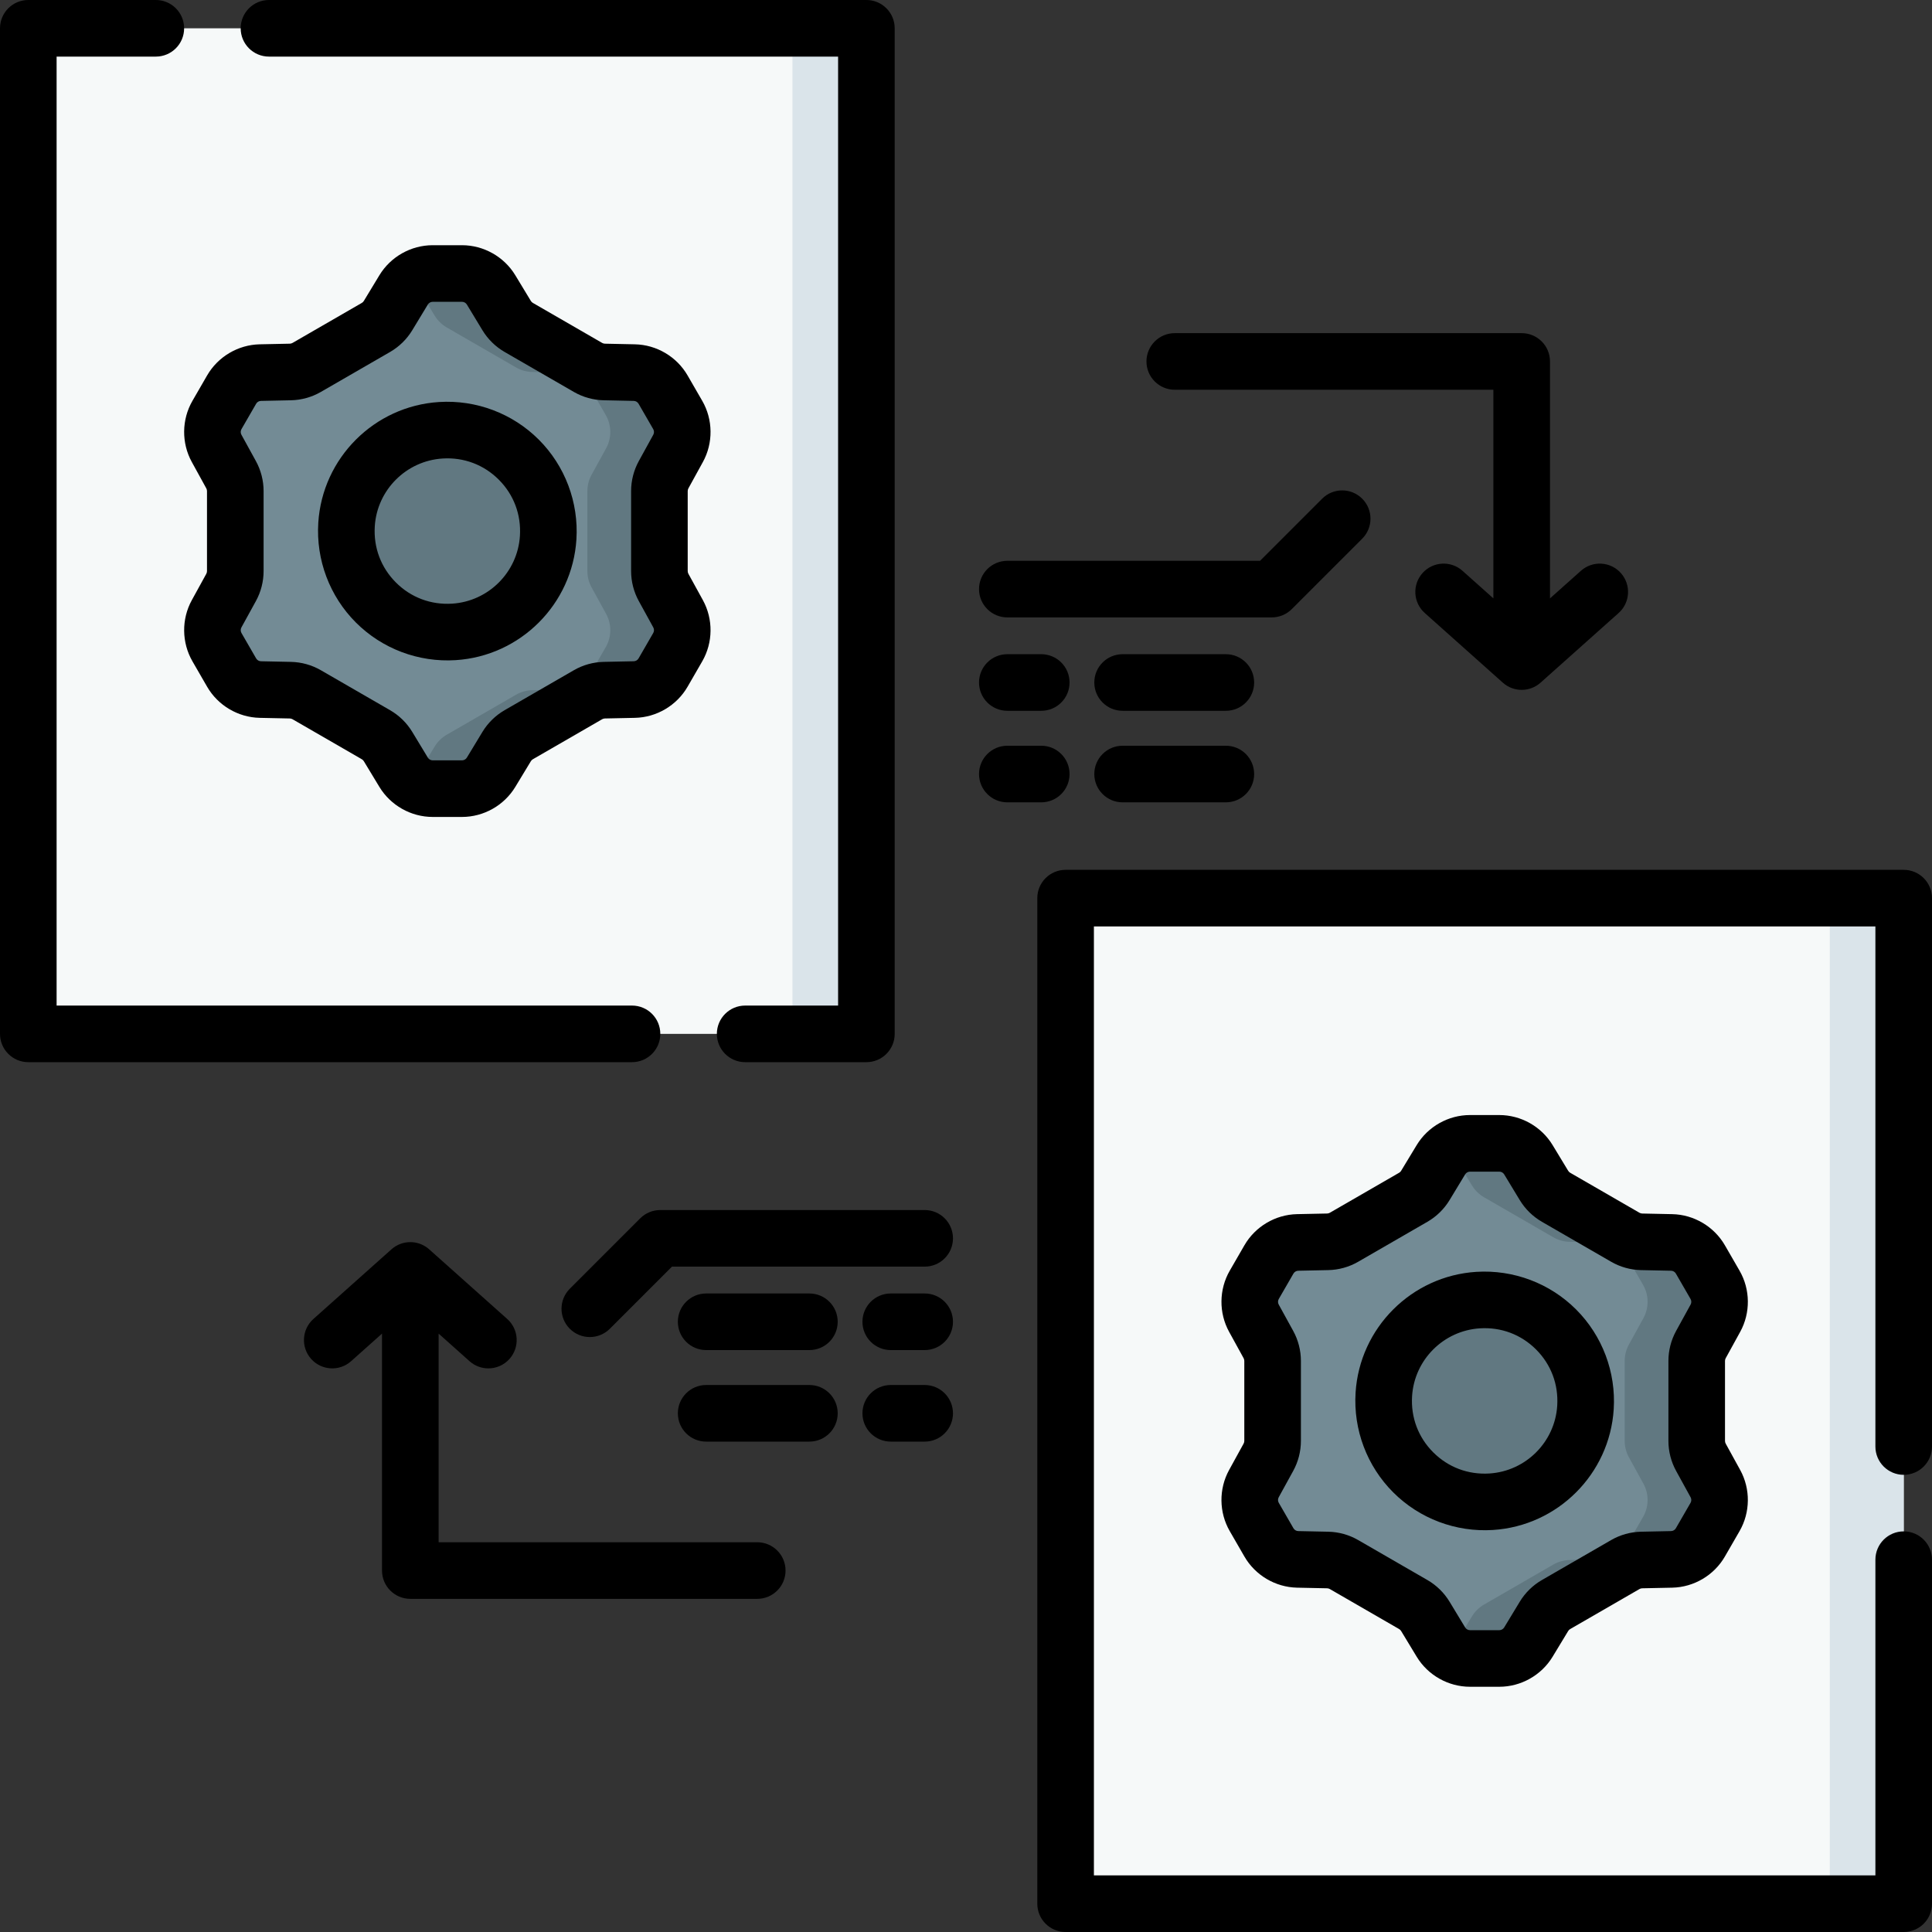 <svg id="Capa_1" enable-background="new 0 0 512 512" height="512" viewBox="0 0 512 512" width="512" xmlns="http://www.w3.org/2000/svg"><rect x="0" y="0" width="512" height="512" fill="#333333" stroke="none"/><g><path d="m7.5 7.5h222.104v266.487h-222.104z" fill="#f6f9f9"/><path d="m210.013 7.5h19.591v266.486h-19.591z" fill="#dae4ea"/><g><circle cx="118.552" cy="140.743" fill="#617881" r="32.187"/><path d="m175.863 125.805 3.839-6.983c1.517-2.76 1.482-6.112-.093-8.84l-3.888-6.735c-1.575-2.728-4.46-4.434-7.609-4.5l-7.967-.167c-1.516-.032-3-.446-4.314-1.204l-18.36-10.6c-1.313-.758-2.414-1.836-3.2-3.133l-4.128-6.817c-1.632-2.694-4.552-4.34-7.702-4.34h-7.776c-3.15 0-6.07 1.646-7.702 4.34l-4.128 6.817c-.786 1.297-1.886 2.375-3.2 3.133l-18.36 10.6c-1.313.758-2.797 1.173-4.314 1.204l-7.967.167c-3.149.066-6.035 1.773-7.609 4.5l-3.888 6.735c-1.575 2.728-1.61 6.08-.093 8.84l3.839 6.983c.731 1.329 1.114 2.821 1.114 4.338v21.2c0 1.517-.383 3.009-1.114 4.338l-3.839 6.983c-1.517 2.76-1.482 6.112.093 8.84l3.888 6.735c1.575 2.728 4.46 4.434 7.609 4.5l7.967.167c1.516.032 3 .446 4.314 1.204l18.36 10.6c1.313.758 2.414 1.836 3.2 3.133l4.128 6.817c1.632 2.694 4.552 4.34 7.702 4.34h7.776c3.15 0 6.07-1.646 7.702-4.34l4.128-6.817c.786-1.297 1.886-2.375 3.2-3.133l18.36-10.6c1.313-.758 2.797-1.173 4.314-1.204l7.967-.167c3.149-.066 6.035-1.773 7.609-4.5l3.888-6.735c1.575-2.728 1.61-6.08.093-8.84l-3.839-6.983c-.731-1.329-1.114-2.821-1.114-4.338v-21.2c0-1.517.383-3.009 1.114-4.338zm-55.572 41.655c-16.157 1.021-29.477-12.299-28.457-28.456.842-13.325 11.654-24.136 24.978-24.978 16.157-1.021 29.477 12.299 28.457 28.456-.841 13.325-11.653 24.136-24.978 24.978z" fill="#738b95"/><path d="m175.863 155.681c-.731-1.329-1.114-2.821-1.114-4.338v-21.2c0-1.517.383-3.009 1.114-4.338l3.839-6.984c1.517-2.76 1.482-6.112-.093-8.84l-3.888-6.735c-1.575-2.728-4.46-4.434-7.609-4.5l-7.967-.167c-1.516-.032-3-.446-4.314-1.204l-18.36-10.6c-1.313-.758-2.414-1.836-3.2-3.134l-4.128-6.817c-1.632-2.694-4.552-4.34-7.702-4.34h-7.776c-2.092 0-4.073.739-5.653 2.016.798.646 1.501 1.42 2.049 2.324l4.128 6.817c.786 1.297 1.886 2.375 3.2 3.134l18.36 10.6c1.314.758 2.797 1.173 4.314 1.204l7.967.167c3.149.066 6.035 1.772 7.609 4.5l3.888 6.735c1.575 2.728 1.61 6.08.093 8.84l-3.839 6.984c-.731 1.329-1.114 2.821-1.114 4.338v21.2c0 1.517.383 3.009 1.114 4.338l3.839 6.983c1.517 2.76 1.482 6.112-.093 8.84l-3.888 6.735c-1.575 2.728-4.46 4.434-7.609 4.5l-7.967.167c-1.516.032-3 .446-4.314 1.204l-18.36 10.6c-1.313.758-2.414 1.836-3.2 3.133l-4.128 6.817c-.548.905-1.251 1.679-2.049 2.324 1.579 1.277 3.561 2.016 5.653 2.016h7.776c3.15 0 6.07-1.646 7.702-4.34l4.128-6.817c.786-1.297 1.886-2.375 3.2-3.133l18.36-10.6c1.313-.758 2.797-1.173 4.314-1.204l7.967-.167c3.149-.066 6.035-1.772 7.609-4.5l3.888-6.735c1.575-2.728 1.61-6.08.093-8.84z" fill="#617881"/></g><path d="m282.396 238.013h222.104v266.487h-222.104z" fill="#f6f9f9"/><path d="m484.909 238.013h19.591v266.486h-19.591z" fill="#dae4ea"/><g><circle cx="393.448" cy="371.256" fill="#617881" r="32.187"/><path d="m450.759 356.318 3.839-6.983c1.517-2.76 1.482-6.112-.093-8.84l-3.888-6.735c-1.575-2.728-4.46-4.434-7.609-4.5l-7.967-.167c-1.516-.032-3-.446-4.314-1.204l-18.36-10.6c-1.313-.758-2.414-1.836-3.2-3.134l-4.128-6.817c-1.632-2.694-4.552-4.34-7.702-4.34h-7.776c-3.15 0-6.07 1.646-7.702 4.34l-4.128 6.817c-.786 1.297-1.886 2.375-3.2 3.133l-18.36 10.6c-1.313.758-2.797 1.173-4.314 1.204l-7.967.167c-3.149.066-6.035 1.772-7.609 4.5l-3.888 6.735c-1.575 2.728-1.61 6.08-.093 8.84l3.839 6.983c.731 1.329 1.114 2.821 1.114 4.338v21.2c0 1.517-.383 3.009-1.114 4.338l-3.839 6.983c-1.517 2.76-1.482 6.112.093 8.84l3.888 6.735c1.575 2.728 4.46 4.434 7.609 4.5l7.967.167c1.516.032 3 .446 4.314 1.204l18.36 10.6c1.313.758 2.414 1.836 3.2 3.133l4.128 6.817c1.632 2.694 4.552 4.34 7.702 4.34h7.776c3.15 0 6.07-1.646 7.702-4.34l4.128-6.817c.786-1.297 1.886-2.375 3.2-3.133l18.36-10.6c1.313-.758 2.797-1.173 4.314-1.204l7.967-.167c3.149-.066 6.035-1.772 7.609-4.5l3.888-6.735c1.575-2.728 1.61-6.08.093-8.84l-3.839-6.983c-.731-1.329-1.114-2.821-1.114-4.338v-21.2c0-1.515.383-3.007 1.114-4.337zm-55.572 41.656c-16.157 1.021-29.477-12.299-28.457-28.456.842-13.325 11.654-24.136 24.978-24.978 16.157-1.021 29.477 12.299 28.457 28.456-.841 13.324-11.653 24.136-24.978 24.978z" fill="#738b95"/><path d="m450.759 386.194c-.731-1.329-1.114-2.821-1.114-4.338v-21.2c0-1.517.383-3.009 1.114-4.338l3.839-6.984c1.517-2.76 1.482-6.112-.093-8.84l-3.888-6.735c-1.575-2.728-4.46-4.434-7.609-4.5l-7.967-.167c-1.516-.032-3-.446-4.314-1.204l-18.36-10.6c-1.313-.758-2.414-1.836-3.2-3.134l-4.128-6.817c-1.632-2.694-4.552-4.34-7.702-4.34h-7.776c-2.092 0-4.073.739-5.653 2.016.798.646 1.501 1.42 2.049 2.324l4.128 6.817c.786 1.297 1.886 2.375 3.2 3.134l18.36 10.6c1.314.758 2.797 1.173 4.314 1.204l7.967.167c3.149.066 6.035 1.772 7.609 4.5l3.888 6.735c1.575 2.728 1.61 6.08.093 8.84l-3.839 6.984c-.731 1.329-1.114 2.821-1.114 4.338v21.2c0 1.517.383 3.009 1.114 4.338l3.839 6.983c1.517 2.76 1.482 6.112-.093 8.84l-3.888 6.735c-1.575 2.728-4.46 4.434-7.609 4.5l-7.967.167c-1.516.032-3 .446-4.314 1.204l-18.36 10.6c-1.313.758-2.414 1.836-3.2 3.133l-4.128 6.817c-.548.905-1.251 1.679-2.049 2.324 1.579 1.277 3.561 2.016 5.653 2.016h7.776c3.15 0 6.07-1.646 7.702-4.34l4.128-6.817c.786-1.297 1.886-2.375 3.2-3.133l18.36-10.6c1.313-.758 2.797-1.173 4.314-1.204l7.967-.167c3.149-.066 6.035-1.772 7.609-4.5l3.888-6.735c1.575-2.728 1.61-6.08.093-8.84z" fill="#617881"/></g><g><path d="m54.67 129.417c.121.222.186.473.186.726v21.2c0 .253-.064.504-.186.725l-3.839 6.983c-2.763 5.026-2.698 11.234.169 16.204l3.888 6.733c2.867 4.968 8.212 8.128 13.948 8.249l7.971.167c.251.006.5.075.718.201l18.361 10.602c.218.126.403.308.532.521l4.13 6.819c2.972 4.905 8.381 7.953 14.116 7.953h7.776c5.735 0 11.145-3.048 14.118-7.955l4.126-6.814c.131-.217.316-.398.536-.525l18.358-10.6c.22-.127.469-.196.723-.202l7.968-.167c5.735-.121 11.08-3.281 13.946-8.248l3.89-6.736c2.866-4.967 2.931-11.174.169-16.202l-3.84-6.982c-.121-.222-.186-.473-.186-.726v-21.2c0-.253.064-.503.186-.725l3.841-6.984c2.762-5.026 2.696-11.234-.171-16.202l-3.888-6.733c-2.868-4.97-8.214-8.13-13.948-8.249l-7.965-.167c-.253-.006-.503-.075-.723-.202l-18.358-10.599c-.221-.127-.406-.309-.537-.524l-4.128-6.817c-2.972-4.906-8.381-7.954-14.117-7.954h-7.776c-5.736 0-11.146 3.048-14.117 7.955l-4.128 6.815c-.131.217-.316.398-.535.524l-18.362 10.6c-.218.126-.468.195-.719.201l-7.967.167c-5.735.119-11.081 3.279-13.948 8.248l-3.89 6.735c-2.867 4.968-2.932 11.177-.168 16.202zm9.32-15.686 3.89-6.735c.261-.452.747-.74 1.271-.751l7.97-.167c2.772-.059 5.506-.822 7.904-2.208l18.361-10.601c2.4-1.387 4.428-3.372 5.863-5.743l4.128-6.815c.271-.447.765-.726 1.287-.726h7.776c.522 0 1.016.278 1.287.725l4.128 6.817c1.436 2.37 3.463 4.355 5.865 5.743l18.358 10.599c2.4 1.387 5.134 2.15 7.908 2.209l7.968.167c.522.011 1.009.299 1.271.752l3.888 6.733c.262.453.268 1.021.017 1.478l-3.84 6.983v.001c-1.335 2.429-2.041 5.178-2.041 7.95v21.2c0 2.772.706 5.521 2.041 7.951l3.839 6.981c.252.459.246 1.027-.015 1.479l-3.89 6.735c-.261.452-.748.739-1.271.751l-7.964.167c-2.771.057-5.505.819-7.909 2.207l-18.358 10.6c-2.4 1.385-4.429 3.37-5.868 5.744l-4.126 6.815c-.271.448-.766.727-1.288.727h-7.776c-.522 0-1.017-.278-1.286-.725l-4.13-6.82c-1.438-2.371-3.466-4.356-5.864-5.74l-18.361-10.602c-2.402-1.387-5.137-2.149-7.904-2.206l-7.967-.167c-.523-.012-1.011-.299-1.272-.752l-3.888-6.732c-.262-.454-.268-1.021-.016-1.479l3.839-6.984c1.335-2.429 2.041-5.178 2.041-7.95v-21.2c0-2.772-.706-5.521-2.041-7.951l-3.839-6.984c-.252-.458-.247-1.023.014-1.476z"/><path d="m120.764 174.945c17.154-1.084 30.907-14.837 31.991-31.989.622-9.85-3.011-19.489-9.968-26.446-6.956-6.957-16.594-10.594-26.446-9.97-17.154 1.084-30.907 14.837-31.991 31.991-.622 9.851 3.012 19.489 9.97 26.447 6.966 6.966 16.609 10.589 26.444 9.967zm-21.444-35.468c.608-9.634 8.332-17.357 17.966-17.966 5.623-.358 10.919 1.63 14.895 5.605 3.97 3.97 5.96 9.259 5.604 14.894-.608 9.633-8.332 17.356-17.966 17.965 0 0 0 0-.001 0-5.623.356-10.923-1.634-14.893-5.604s-5.961-9.26-5.605-14.894z"/><path d="m391.236 337.054c-17.153 1.084-30.906 14.837-31.991 31.991-.622 9.85 3.012 19.489 9.97 26.446 6.966 6.966 16.61 10.59 26.445 9.968 17.154-1.084 30.907-14.837 31.991-31.991.622-9.85-3.012-19.489-9.97-26.446-6.955-6.958-16.593-10.584-26.445-9.968zm21.445 35.468c-.608 9.634-8.332 17.357-17.966 17.966 0 0 0 0-.001 0-5.632.357-10.923-1.634-14.893-5.604-3.971-3.971-5.962-9.26-5.605-14.894.609-9.635 8.333-17.358 17.967-17.967 5.624-.358 10.919 1.63 14.893 5.604 3.97 3.972 5.961 9.261 5.605 14.895z"/><path d="m457.331 359.931 3.839-6.981c2.764-5.027 2.699-11.236-.17-16.204l-3.888-6.734c-2.867-4.968-8.212-8.128-13.948-8.249l-7.965-.166c-.253-.006-.503-.075-.723-.202l-18.358-10.599c-.22-.127-.404-.308-.536-.525l-4.128-6.814c-2.971-4.907-8.38-7.956-14.117-7.956h-7.776c-5.736 0-11.146 3.048-14.117 7.954l-4.13 6.818c-.131.216-.315.396-.533.522l-18.362 10.601c-.218.126-.468.195-.718.201l-7.97.166c-5.734.121-11.079 3.281-13.946 8.249l-3.888 6.733c-2.869 4.969-2.934 11.178-.17 16.204l3.841 6.986c.121.22.185.47.185.722v21.2c0 .252-.063.502-.187.725l-3.839 6.982c-2.764 5.027-2.699 11.236.169 16.203l3.889 6.737c2.868 4.966 8.212 8.126 13.947 8.247l7.971.167c.251.006.499.074.718.201l18.362 10.602c.218.126.401.306.532.522l4.129 6.816c2.972 4.906 8.381 7.954 14.117 7.954h7.776c5.737 0 11.146-3.049 14.116-7.954l4.13-6.818c.13-.215.313-.395.533-.521l18.362-10.602c.217-.126.465-.194.719-.2l7.969-.167c5.734-.121 11.078-3.281 13.946-8.249l3.888-6.733c2.869-4.969 2.934-11.178.17-16.204l-3.839-6.982c-.122-.223-.187-.474-.187-.726v-21.2c.001-.253.065-.504.187-.726zm-13.144 29.877 3.839 6.984c.252.457.246 1.022-.016 1.477l-3.888 6.733c-.262.453-.749.741-1.271.753l-7.965.167c-2.773.057-5.509.82-7.909 2.207l-18.358 10.6c-2.401 1.386-4.431 3.372-5.866 5.743l-4.13 6.818c-.271.446-.763.724-1.285.724h-7.776c-.522 0-1.016-.278-1.287-.726l-4.128-6.814c-1.437-2.373-3.466-4.359-5.865-5.744l-18.358-10.6c-2.402-1.388-5.138-2.151-7.908-2.208l-7.967-.167c-.523-.012-1.011-.3-1.272-.751l-3.888-6.737c-.262-.452-.268-1.018-.016-1.476l3.837-6.98c1.337-2.43 2.044-5.18 2.044-7.954v-21.2c0-2.774-.707-5.524-2.042-7.951l-3.839-6.984c-.252-.457-.246-1.022.016-1.476l3.888-6.734c.262-.453.749-.741 1.271-.753l7.971-.166c2.772-.059 5.506-.822 7.904-2.208l18.362-10.601c2.4-1.387 4.428-3.373 5.862-5.742l4.129-6.816c.271-.447.765-.726 1.287-.726h7.776c.522 0 1.015.277 1.286.726l4.128 6.814c1.436 2.371 3.463 4.357 5.865 5.745l18.358 10.599c2.4 1.387 5.134 2.15 7.909 2.209l7.966.166c.523.012 1.011.3 1.272.753l3.888 6.735c.262.452.268 1.018.016 1.476l-3.839 6.983v.001c-1.336 2.43-2.042 5.179-2.042 7.95v21.2c-.001 2.77.705 5.52 2.041 7.951z"/><path d="m311.322 103.287h84.441v55.292l-8.193-7.312c-3.089-2.758-7.831-2.486-10.589.603-2.758 3.09-2.488 7.831.603 10.589l20.687 18.46c1.422 1.27 3.207 1.904 4.993 1.904 1.785 0 3.571-.635 4.993-1.904l20.688-18.46c3.091-2.758 3.36-7.499.603-10.589-2.756-3.091-7.498-3.36-10.589-.603l-8.194 7.312v-62.792c0-4.143-3.357-7.5-7.5-7.5h-91.941c-4.143 0-7.5 3.357-7.5 7.5s3.356 7.5 7.498 7.5z"/><path d="m200.679 408.712h-84.442v-55.292l8.194 7.312c1.43 1.276 3.214 1.904 4.99 1.904 2.063 0 4.117-.846 5.599-2.507 2.758-3.09 2.488-7.831-.603-10.589l-20.688-18.46c-2.844-2.539-7.143-2.539-9.986 0l-20.687 18.46c-3.091 2.758-3.36 7.499-.603 10.589 2.758 3.092 7.499 3.362 10.589.603l8.193-7.312v62.792c0 4.143 3.357 7.5 7.5 7.5h91.942c4.143 0 7.5-3.357 7.5-7.5s-3.356-7.5-7.498-7.5z"/><path d="m504.5 390.844c4.143 0 7.5-3.357 7.5-7.5v-145.33c0-4.143-3.357-7.5-7.5-7.5h-222.104c-4.143 0-7.5 3.357-7.5 7.5v266.486c0 4.143 3.357 7.5 7.5 7.5h222.104c4.143 0 7.5-3.357 7.5-7.5v-91.17c0-4.143-3.357-7.5-7.5-7.5s-7.5 3.357-7.5 7.5v83.67h-207.104v-251.486h207.104v137.83c0 4.142 3.357 7.5 7.5 7.5z"/><path d="m71.282 15h150.822v251.486h-24.628c-4.143 0-7.5 3.357-7.5 7.5s3.357 7.5 7.5 7.5h32.128c4.143 0 7.5-3.357 7.5-7.5v-266.486c0-4.143-3.357-7.5-7.5-7.5h-158.322c-4.143 0-7.5 3.357-7.5 7.5s3.358 7.5 7.5 7.5z"/><path d="m174.989 273.986c0-4.143-3.357-7.5-7.5-7.5h-152.489v-251.486h26.296c4.143 0 7.5-3.357 7.5-7.5s-3.358-7.5-7.5-7.5h-33.796c-4.143 0-7.5 3.357-7.5 7.5v266.486c0 4.143 3.357 7.5 7.5 7.5h159.989c4.143 0 7.5-3.357 7.5-7.5z"/><path d="m245.049 320.673h-70.078c-1.989 0-3.896.79-5.303 2.196l-18.662 18.661c-2.93 2.929-2.93 7.678-.001 10.606 1.465 1.465 3.384 2.197 5.304 2.197 1.919 0 3.839-.732 5.303-2.196l16.466-16.465h66.972c4.143 0 7.5-3.357 7.5-7.5s-3.359-7.499-7.501-7.499z"/><path d="m245.049 342.785h-8.991c-4.143 0-7.5 3.357-7.5 7.5s3.357 7.5 7.5 7.5h8.991c4.143 0 7.5-3.357 7.5-7.5s-3.358-7.5-7.5-7.5z"/><path d="m214.499 342.785h-27.361c-4.143 0-7.5 3.357-7.5 7.5s3.357 7.5 7.5 7.5h27.361c4.143 0 7.5-3.357 7.5-7.5s-3.357-7.5-7.5-7.5z"/><path d="m245.049 367.042h-8.991c-4.143 0-7.5 3.357-7.5 7.5s3.357 7.5 7.5 7.5h8.991c4.143 0 7.5-3.357 7.5-7.5s-3.358-7.5-7.5-7.5z"/><path d="m214.499 367.042h-27.361c-4.143 0-7.5 3.357-7.5 7.5s3.357 7.5 7.5 7.5h27.361c4.143 0 7.5-3.357 7.5-7.5s-3.357-7.5-7.5-7.5z"/><path d="m266.952 163.619h70.078c1.989 0 3.896-.79 5.304-2.196l18.661-18.661c2.929-2.93 2.929-7.678 0-10.607-2.93-2.928-7.678-2.928-10.607 0l-16.464 16.465h-66.972c-4.143 0-7.5 3.357-7.5 7.5s3.358 7.499 7.5 7.499z"/><path d="m283.443 205.127c0-4.143-3.357-7.5-7.5-7.5h-8.991c-4.143 0-7.5 3.357-7.5 7.5s3.357 7.5 7.5 7.5h8.991c4.143 0 7.5-3.357 7.5-7.5z"/><path d="m324.863 197.627h-27.362c-4.143 0-7.5 3.357-7.5 7.5s3.357 7.5 7.5 7.5h27.362c4.143 0 7.5-3.357 7.5-7.5s-3.357-7.5-7.5-7.5z"/><path d="m266.952 188.37h8.991c4.143 0 7.5-3.357 7.5-7.5s-3.357-7.5-7.5-7.5h-8.991c-4.143 0-7.5 3.357-7.5 7.5s3.358 7.5 7.5 7.5z"/><path d="m324.863 173.37h-27.362c-4.143 0-7.5 3.357-7.5 7.5s3.357 7.5 7.5 7.5h27.362c4.143 0 7.5-3.357 7.5-7.5s-3.357-7.5-7.5-7.5z"/></g></g></svg>